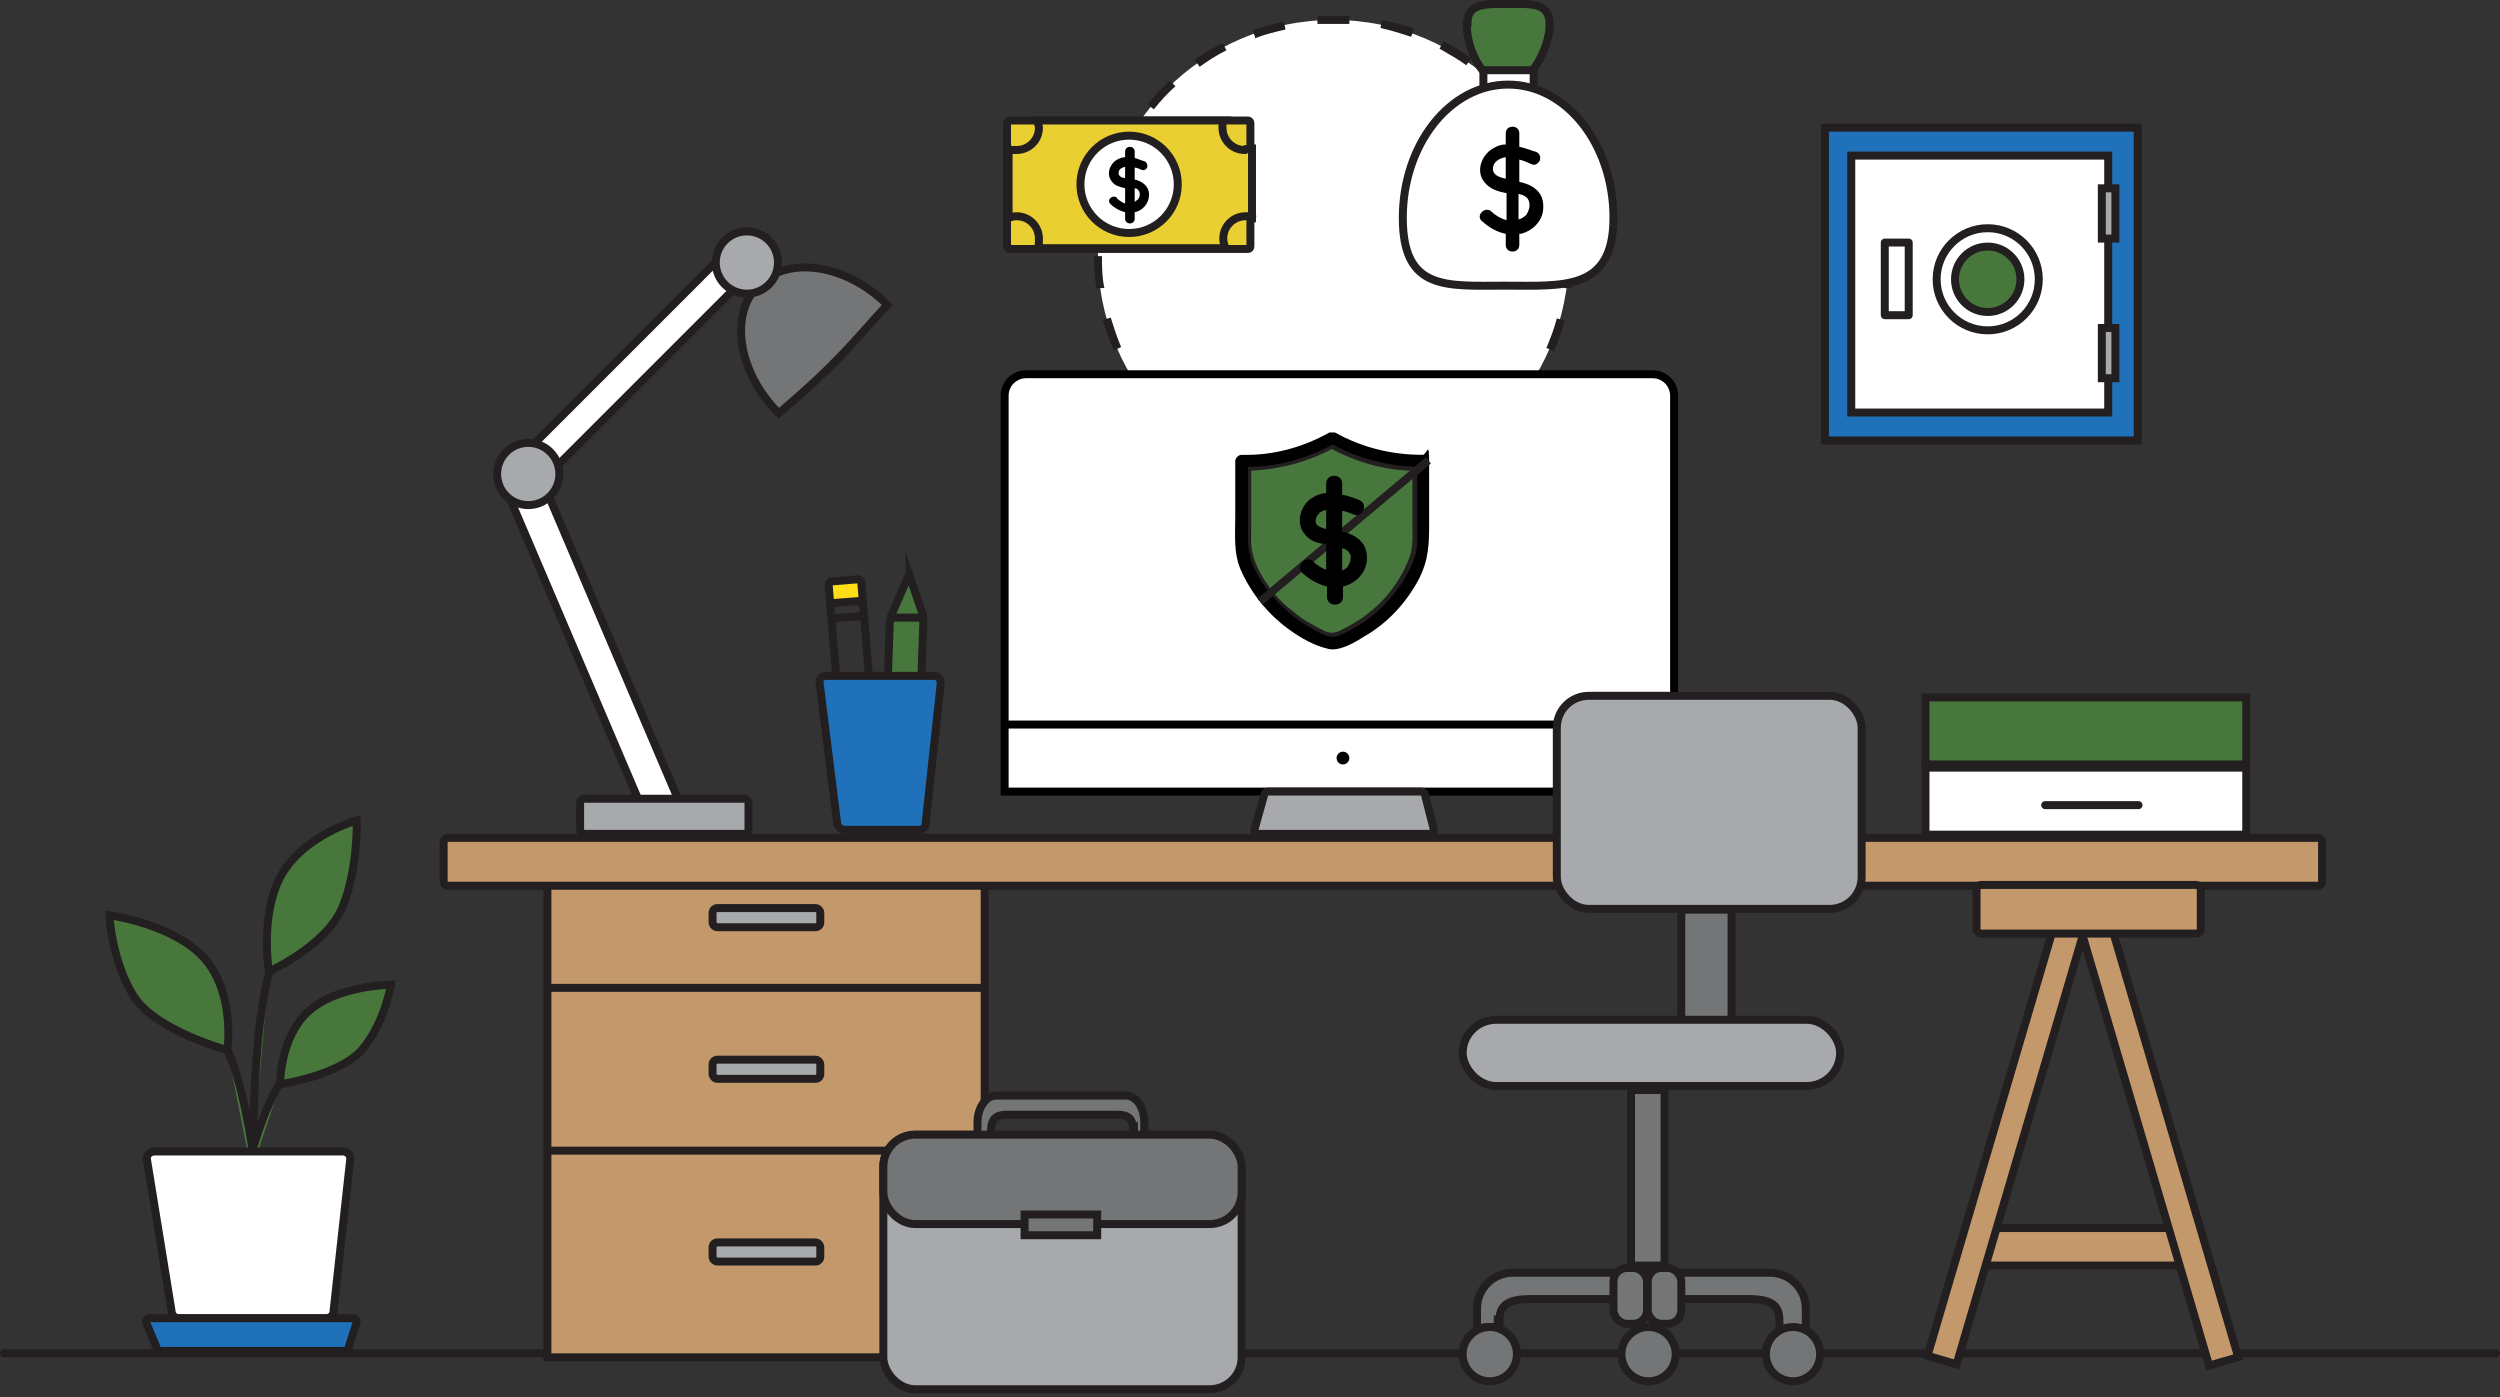 <?xml version="1.0" encoding="UTF-8"?> <svg xmlns="http://www.w3.org/2000/svg" id="Layer_3" data-name="Layer 3" viewBox="0 0 313.3 175.1"><rect x="0" y="0" width="313.3" height="175.1" fill="#333333" stroke="none"/><defs><style> .cls-1, .cls-2, .cls-3, .cls-4, .cls-5, .cls-6, .cls-7, .cls-8, .cls-9, .cls-10, .cls-11, .cls-12, .cls-13 { stroke: #231f20; } .cls-1, .cls-2, .cls-8, .cls-9, .cls-14 { fill: none; } .cls-1, .cls-3, .cls-4, .cls-6, .cls-7, .cls-15, .cls-9, .cls-10, .cls-14, .cls-11, .cls-12, .cls-13 { stroke-miterlimit: 10; } .cls-2, .cls-5 { stroke-miterlimit: 22.9; } .cls-3 { fill: #47773d; } .cls-16 { fill: #231f20; } .cls-4 { fill: #1f71b9; } .cls-5 { fill: #48773c; } .cls-6 { fill: #e9cf32; } .cls-17 { fill: #ffde17; } .cls-7 { fill: #747576; } .cls-8 { stroke-linejoin: round; } .cls-15, .cls-18, .cls-12 { fill: #fff; } .cls-15, .cls-14 { stroke: #000; } .cls-9 { stroke-linecap: round; } .cls-10 { fill: #a8a9ac; } .cls-11 { fill: #737577; } .cls-13 { fill: #c3996b; } </style></defs><g><circle class="cls-18" cx="167.1" cy="32" r="29.5"></circle><path class="cls-16" d="M165.1,62c-1.4,0-2.7-.3-4.1-.5l.2-1c1.3.3,2.6.4,3.9.5v1ZM169.2,62v-1c1.2,0,2.6-.3,3.9-.5l.2,1c-1.3.3-2.7.5-4.1.6ZM157.1,60.3c-1.3-.5-2.5-1-3.8-1.6l.5-.9c1.2.6,2.4,1.1,3.6,1.6l-.3.9ZM177.2,60.3l-.3-.9c1.2-.4,2.5-1,3.6-1.6l.5.9c-1.2.6-2.5,1.2-3.8,1.6ZM149.8,56.6c-1.1-.8-2.2-1.7-3.2-2.6l.7-.7c1,.9,2,1.7,3.1,2.5l-.6.8ZM184.5,56.6l-.6-.8c1.1-.8,2.1-1.6,3.1-2.5l.7.7c-1,.9-2.1,1.8-3.2,2.6ZM143.9,51c-.9-1.1-1.7-2.2-2.4-3.3l.9-.5c.7,1.1,1.5,2.2,2.3,3.2l-.8.6ZM190.5,51l-.8-.6c.8-1,1.6-2.1,2.3-3.2l.9.5c-.7,1.2-1.5,2.3-2.4,3.3ZM139.6,44c-.5-1.2-1-2.5-1.4-3.9l1-.3c.4,1.3.8,2.5,1.3,3.7l-.9.4ZM194.7,44l-.9-.4c.5-1.2,1-2.5,1.3-3.7l1,.3c-.4,1.3-.8,2.6-1.4,3.9ZM137.4,36.2c-.2-1.3-.3-2.7-.3-4.1h1c0,1.3,0,2.6.3,4h-1ZM196.9,36.1h-1c.2-1.4.3-2.8.3-4.1h0c0-.1,1-.1,1-.1h0c0,1.5,0,2.9-.3,4.2ZM138.4,28.1h-1c.2-1.5.5-2.8.8-4.1l1,.3c-.4,1.3-.6,2.6-.8,3.9ZM195.9,28c-.2-1.3-.5-2.6-.8-3.9l1-.3c.4,1.3.7,2.7.8,4h-1ZM140.5,20.5l-.9-.4c.5-1.2,1.2-2.5,1.9-3.6l.9.5c-.7,1.1-1.3,2.3-1.8,3.5ZM193.8,20.3c-.5-1.2-1.1-2.4-1.8-3.5l.9-.5c.7,1.2,1.4,2.4,1.9,3.6l-.9.4ZM144.6,13.7l-.8-.6c.9-1.1,1.8-2.1,2.8-3l.7.7c-1,.9-1.9,1.9-2.7,2.9ZM189.6,13.6c-.8-1-1.7-2-2.7-2.9l.7-.7c1,.9,1.9,1.9,2.8,3l-.8.6ZM150.3,8.3l-.6-.8c1.1-.8,2.3-1.5,3.5-2.1l.5.9c-1.2.6-2.3,1.3-3.4,2.1ZM183.8,8.2c-1.1-.8-2.2-1.4-3.4-2.1l.5-.9c1.2.6,2.4,1.3,3.5,2.1l-.6.8ZM157.3,4.7l-.3-.9c1.3-.5,2.6-.8,3.9-1.1l.2,1c-1.3.3-2.6.6-3.8,1.1ZM176.8,4.6c-1.2-.4-2.5-.8-3.8-1.1l.2-1c1.3.3,2.7.6,4,1.1l-.3.9ZM165.1,3v-1c1.3,0,2.7,0,4,0v1c-1.4,0-2.7,0-4,0Z"></path></g><line class="cls-9" x1=".5" y1="169.6" x2="312.8" y2="169.6"></line><path class="cls-13" d="M72.1,105.4h47.8c1.9,0,3.5,1.6,3.5,3.5v60.7c0,.3-.2.5-.5.5h-54.3s0,0,0,0v-61.2c0-1.9,1.6-3.5,3.5-3.5Z"></path><rect class="cls-7" x="204.5" y="136.6" width="4.2" height="22" transform="translate(413.1 295.2) rotate(-180)"></rect><line class="cls-1" x1="123.5" y1="144.2" x2="68.3" y2="144.2"></line><line class="cls-1" x1="123.5" y1="123.8" x2="68.3" y2="123.8"></line><path class="cls-15" d="M128.6,46.9h78.5c1.5,0,2.7,1.2,2.7,2.7v49.6h-83.9v-49.6c0-1.5,1.2-2.7,2.7-2.7Z"></path><line class="cls-14" x1="125.9" y1="90.8" x2="210.8" y2="90.8"></line><circle cx="168.3" cy="95" r=".8"></circle><path class="cls-5" d="M29.4,153s2.4-12.1,5.6-17.1c0,0,7.6-1.1,10.4-4.4s3.6-8.1,3.6-8.1c0,0-6.9.1-10.4,3.4-3.6,3.3-3.5,9.2-3.5,9.2"></path><path class="cls-5" d="M32.7,152.8s-1.2-14.8-4.2-21.2c0,0-8.9-2.4-11.7-6.7-2.8-4.4-3.1-10.2-3.1-10.2,0,0,8.2,1.1,12,5.5,3.8,4.4,2.8,11.4,2.8,11.4"></path><path class="cls-12" d="M40.8,165.2h-18.3c-.6,0-1-.4-1-.9l-3.1-19.1c0-.5.4-.9,1-.9h23.5c.6,0,1,.4,1,.9l-2.1,19.1c0,.5-.4.9-1,.9Z"></path><path class="cls-5" d="M31.7,144.2s0-15.6,2.1-22.5c0,0,7.1-3.2,9.1-8s1.8-10.9,1.8-10.9c0,0-6.6,1.9-9.4,6.8-2.8,4.9-1.6,12.2-1.6,12.2"></path><rect class="cls-17" x="104" y="73" width="3.9" height="2.3" transform="translate(-5.7 8.9) rotate(-4.7)"></rect><path class="cls-4" d="M43.2,169.3h-23.1c-.3,0-.5-.2-.5-.5l-1.3-3.1c0-.3.2-.5.5-.5h25.4c.3,0,.5.2.5.5l-1,3.1c0,.3-.2.5-.5.5Z"></path><rect class="cls-3" x="111.4" y="77.3" width="4.2" height="8.2" rx=".6" ry=".6" transform="translate(2.9 -3.9) rotate(2)"></rect><rect class="cls-1" x="104.4" y="72.8" width="4.1" height="14.9" rx=".4" ry=".4" transform="translate(-6.2 8.9) rotate(-4.7)"></rect><rect class="cls-13" x="248.3" y="153.9" width="24.8" height="4.7"></rect><path class="cls-4" d="M115.2,104h-9.5c-.4-.1-.8-.5-.8-.9l-2.2-17.6c0-.4.3-.8.8-.8h13.6c.4,0,.8.4.8.9l-1.9,17.6c0,.4-.3.8-.8.8Z"></path><line class="cls-1" x1="104" y1="75.6" x2="107.9" y2="75.3"></line><line class="cls-1" x1="104.1" y1="77.5" x2="108.2" y2="77.2"></line><rect class="cls-13" x="249.6" y="114.9" width="3.8" height="56.5" transform="translate(50.5 -65) rotate(16.4)"></rect><rect class="cls-13" x="268.8" y="114.9" width="3.8" height="56.5" transform="translate(570.8 204.4) rotate(163.6)"></rect><path class="cls-3" d="M114,72.2l1.7,5c0,0,0,.2-.1.2h-3.8c0-.1-.2-.2-.1-.3l2.1-4.8c0-.1.2-.1.2,0Z"></path><rect class="cls-13" x="55.6" y="105" width="235.4" height="6" rx=".5" ry=".5"></rect><rect class="cls-13" x="247.7" y="110.9" width="28.1" height="6.1" rx=".6" ry=".6"></rect><rect class="cls-7" x="210.7" y="114" width="6.3" height="16.5" transform="translate(427.7 244.5) rotate(-180)"></rect><rect class="cls-10" x="110.7" y="142.2" width="44.9" height="31.9" rx="4" ry="4"></rect><rect class="cls-10" x="183.4" y="127.8" width="47.3" height="8.3" rx="4.2" ry="4.2" transform="translate(414 263.9) rotate(180)"></rect><path class="cls-11" d="M187.7,165.6c0,.4,0,.7,0,.9-.3-.1-.7-.2-1.1-.2-.6,0-1.1.1-1.5.4,0-.7,0-1.3,0-2.7,0-2.5,2-4.5,4.5-4.5h32.2c2.5,0,4.5,2,4.5,4.5v2.9c-.5-.3-1.2-.5-1.8-.5s-1.1.2-1.5.4v-1.1c0-1.6-.3-2.9-3.8-2.9h-27.5c-3.4,0-3.8,1.3-3.8,2.9Z"></path><circle class="cls-11" cx="224.7" cy="169.7" r="3.4"></circle><path class="cls-11" d="M142.1,141.7c0,.3,0,.5,0,.7.2,0,.3-.1.5-.1.3,0,.5.1.8.3,0-.5,0-.9,0-2,0-1.8-1-3.3-2.3-3.3h-16.3c-1.2,0-2.3,1.5-2.3,3.3v2.1c.3-.3.6-.4.9-.4s.5.1.8.3v-.8c0-1.1.2-2.1,1.9-2.1h14c1.7,0,1.9.9,1.9,2.1Z"></path><circle class="cls-11" cx="206.6" cy="169.7" r="3.4"></circle><circle class="cls-11" cx="186.7" cy="169.7" r="3.4"></circle><rect class="cls-11" x="206.4" y="159" width="4.2" height="7" rx="1.7" ry="1.7" transform="translate(417.1 324.9) rotate(-180)"></rect><rect class="cls-11" x="202.2" y="159" width="4.2" height="7" rx="1.7" ry="1.7" transform="translate(408.6 324.9) rotate(-180)"></rect><rect class="cls-7" x="110.7" y="142.2" width="44.9" height="11.2" rx="4" ry="4"></rect><rect class="cls-11" x="128.4" y="152.2" width="9.1" height="2.6"></rect><rect class="cls-10" x="89.3" y="113.8" width="13.5" height="2.4" rx=".6" ry=".6"></rect><rect class="cls-10" x="89.3" y="132.8" width="13.5" height="2.4" rx=".6" ry=".6"></rect><rect class="cls-10" x="89.3" y="155.7" width="13.5" height="2.4" rx=".6" ry=".6"></rect><rect class="cls-12" x="241.3" y="96.2" width="40.2" height="8.4"></rect><rect class="cls-5" x="241.3" y="87.4" width="40.2" height="8.4"></rect><line class="cls-9" x1="256.3" y1="100.9" x2="268" y2="100.9"></line><rect class="cls-12" x="72.1" y="59.3" width="4.6" height="43.8" transform="translate(-25.9 35.7) rotate(-23.1)"></rect><rect class="cls-12" x="77.6" y="27.9" width="4" height="35.9" transform="translate(55.7 -42.9) rotate(45)"></rect><rect class="cls-10" x="72.7" y="100.1" width="21.1" height="4.4" rx=".5" ry=".5"></rect><path class="cls-10" d="M179.2,104.5h-21.5c-.3,0-.5-.2-.5-.5l1.2-4.3c0-.2.2-.5.5-.5h19.2c.3,0,.5.2.5.5l1.1,4.3c0,.2-.2.5-.5.5Z"></path><path class="cls-7" d="M97.6,51.8c-5.1-5.1-6.3-12.4-2.5-16.1,3.7-3.7,11-2.6,16.1,2.5-4.6,5-6,7.1-13.6,13.6Z"></path><circle class="cls-10" cx="66.2" cy="59.4" r="3.9"></circle><circle class="cls-10" cx="93.6" cy="32.9" r="3.9"></circle><rect class="cls-10" x="195" y="87.3" width="38.2" height="26.7" rx="4" ry="4" transform="translate(428.3 201.2) rotate(-180)"></rect><path class="cls-3" d="M177.5,58.5c-3.7,0-7.3-1-10.6-2.8-3.3,1.8-6.9,2.7-10.6,2.8,0,2.3,0,4.7,0,7s-.1,2.7.2,4c.2,1,.7,2,1.2,2.9,1,1.7,2.3,3.3,3.9,4.5.8.7,1.7,1.3,2.6,1.8.8.4,1.8,1.1,2.7,1.1.9,0,2-.7,2.7-1.1.9-.5,1.8-1.1,2.6-1.8,1.6-1.3,2.9-2.9,3.9-4.7.5-.9.9-1.8,1.2-2.8.3-1.3.2-2.7.2-4,0-2.3,0-4.7,0-7Z"></path><path d="M178.3,57c-3.9,0-7.6-.9-11-2.8,0,0,0,0-.1,0,0,0,0,0-.1,0,0,0-.1,0-.2,0,0,0-.1,0-.2,0,0,0,0,0,0,0,0,0,0,0-.1,0-3.4,1.9-7.1,2.9-11,2.8-.4,0-.8.4-.8.8,0,2.3,0,4.7,0,7s-.2,4.4.6,6.4c1.3,3.1,3.6,5.9,6.3,7.8,1.4,1,3,1.9,4.7,2.3,1.4.4,3.4-.8,4.5-1.5,3-1.7,5.4-4.3,7-7.4,1.1-2.2,1.2-4.2,1.2-6.6s0-5.3,0-8-.3-.8-.8-.8ZM177.4,69.4c-.2,1-.7,1.9-1.2,2.8-1,1.8-2.4,3.4-3.9,4.7-.8.7-1.7,1.3-2.6,1.8-.8.4-1.8,1.1-2.7,1.1-.9,0-2-.7-2.7-1.1-.9-.5-1.8-1.1-2.6-1.8-1.5-1.3-2.9-2.8-3.9-4.5-.5-.9-1-1.9-1.2-2.9-.3-1.3-.2-2.7-.2-4,0-2.3,0-4.7,0-7,3.7,0,7.3-1,10.6-2.8,3.3,1.8,6.9,2.7,10.6,2.8,0,2.3,0,4.7,0,7s.1,2.7-.2,4Z"></path><line class="cls-2" x1="179" y1="57.7" x2="157.9" y2="75.4"></line><rect class="cls-6" x="126.2" y="15.1" width="30.5" height="16.1" rx=".3" ry=".3"></rect><path class="cls-3" d="M183.9,2.9c0-2.6,2.5-2.4,5.3-2.4s5-.2,5,2.6-2.3,7.5-5.2,7.5-5.2-4-5.2-7.7Z"></path><path class="cls-6" d="M156,18.8c-1.6,0-2.8-1.3-2.8-2.8s0-.6.2-.9h-23.4c0,.3.2.6.2.9,0,1.6-1.3,2.8-2.8,2.8s-.7,0-1-.2v8.7c.3-.1.6-.2,1-.2,1.6,0,2.8,1.3,2.8,2.8s-.1.9-.3,1.2h23.7c-.2-.4-.3-.8-.3-1.2,0-1.6,1.3-2.8,2.8-2.8s.5,0,.8.1v-8.6c-.2,0-.5.1-.8.1Z"></path><circle class="cls-12" cx="141.5" cy="23.1" r="6.1"></circle><path d="M140,24.8c-.6-.5-1.4.3-.8.8.5.5,1.1.8,1.8,1v.8c0,.8,1.2.8,1.2,0v-.8s0,0,0,0c1-.2,1.8-1.1,1.8-2.2,0-1.1-.9-1.7-1.8-1.9v-1.5c.3,0,.6.2.9.3.3.1.6-.1.7-.4,0-.3-.1-.6-.4-.7-.4-.1-.8-.3-1.2-.4v-.8c0-.8-1.2-.8-1.2,0v.7c-.3,0-.6.1-1,.3-.9.5-1.4,1.8-.7,2.7.4.6,1,.7,1.7.9v1.9c-.4-.1-.7-.4-1-.6ZM142.8,24.1c.1.3,0,.7-.2.9-.1.1-.3.2-.4.3v-1.7c.3,0,.5.2.6.5ZM140.2,21.6c0-.4.4-.6.8-.7v1.4c-.5,0-.9-.3-.8-.7Z"></path><rect class="cls-12" x="185.9" y="8.8" width="6.3" height="2.5"></rect><path d="M164.6,70.4c-.9-.9-2.3.5-1.4,1.4.9.8,1.9,1.4,3.1,1.7v1.3c0,1.3,2,1.3,2,0v-1.3s0,0,0,0c1.7-.4,3.1-1.9,3-3.7,0-1.8-1.4-2.8-3.1-3.2v-2.6c.5.1,1,.3,1.5.5.5.2,1.1-.2,1.2-.7.2-.6-.2-1-.7-1.2-.6-.2-1.3-.5-2-.6v-1.4c0-1.3-2-1.3-2,0v1.2c-.5,0-1.1.2-1.6.5-1.5.8-2.3,3-1.2,4.5.7,1,1.7,1.3,2.8,1.4v3.2c-.6-.2-1.2-.6-1.6-1ZM169.2,69.4c.2.5,0,1.1-.3,1.6-.2.3-.5.4-.7.5v-2.8c.4.1.8.3,1,.8ZM164.9,65.1c.1-.7.7-1.1,1.3-1.2v2.4c-.8-.2-1.5-.5-1.3-1.2Z"></path><path class="cls-12" d="M202.2,27.3c0,9.2-6.3,8.5-13.6,8.5s-12.8.7-12.8-8.5,5.9-16.7,13.2-16.7,13.2,7.5,13.2,16.7Z"></path><path class="cls-18" d="M187.1,21c-.1.9.7,1.3,1.6,1.4v-2.7c-.7.1-1.5.5-1.6,1.3Z"></path><path class="cls-18" d="M191.3,26.9c.4-.4.5-1.1.3-1.7-.2-.5-.7-.8-1.3-.9v3.2c.3-.1.7-.3,1-.6Z"></path><path d="M190.4,16.7c0-1.1-1.7-1.1-1.7,0v1.4c-.6,0-1.1.2-1.6.5-1.4.8-2.2,2.8-1.1,4.2.7.9,1.7,1.2,2.8,1.4v3.4c-.7-.2-1.4-.6-1.9-1.1-.8-.7-2,.5-1.2,1.2.9.8,1.9,1.4,3,1.6v1.4c0,1.1,1.7,1.1,1.7,0v-1.4c0,0,.1,0,.2,0,1.6-.4,2.9-1.8,2.8-3.5,0-1.8-1.4-2.7-3-3v-2.8c.5.1,1.1.4,1.6.6.4.2.9-.2,1-.6.1-.5-.2-.9-.6-1-.7-.2-1.4-.5-2-.6v-1.5ZM187.1,21c.1-.8.9-1.2,1.6-1.3v2.7c-.9-.2-1.7-.5-1.6-1.4ZM191.6,25.2c.2.6,0,1.2-.3,1.7-.3.3-.6.5-1,.6v-3.2c.5.1,1.1.3,1.3.9Z"></path><rect class="cls-4" x="228.7" y="16" width="39.2" height="39.2"></rect><rect class="cls-12" x="232" y="19.5" width="32.2" height="32.2"></rect><circle class="cls-1" cx="249.1" cy="35" r="6.4"></circle><circle class="cls-5" cx="249.1" cy="35" r="4.1"></circle><rect class="cls-8" x="236.2" y="30.4" width="3" height="9.1"></rect><rect class="cls-10" x="263.4" y="23.6" width="1.7" height="6.3"></rect><rect class="cls-10" x="263.4" y="41.1" width="1.7" height="6.3"></rect></svg> 